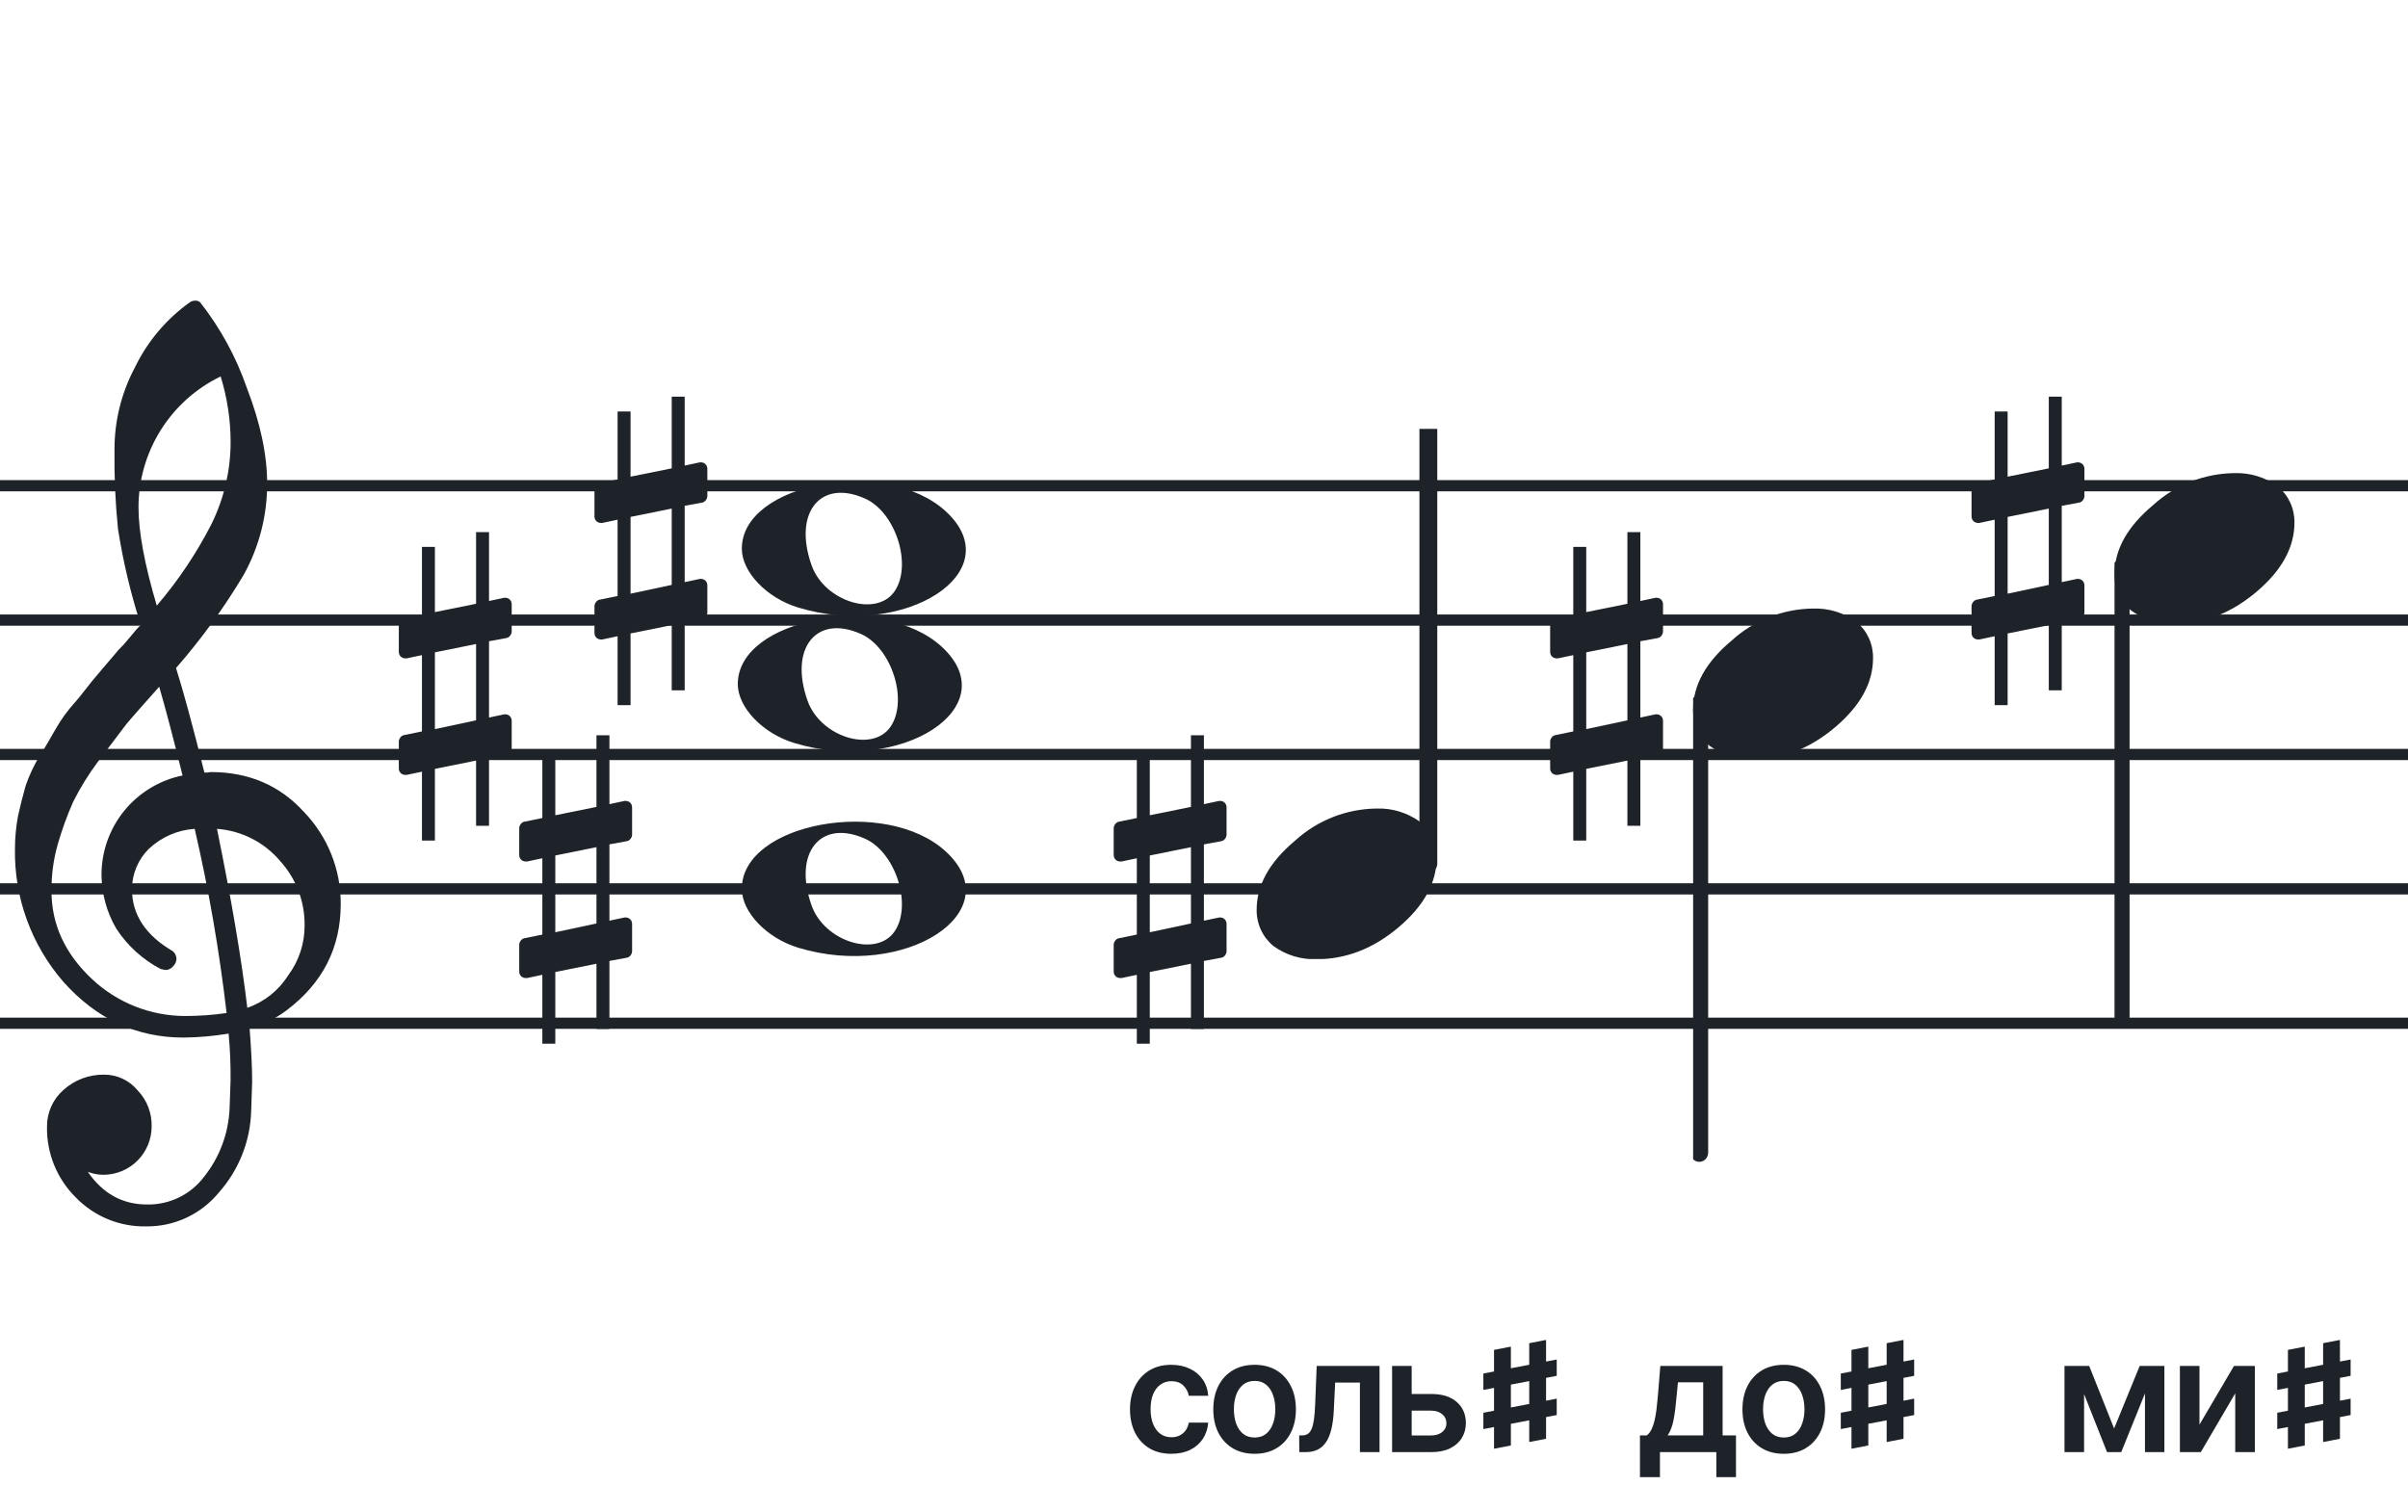 <svg width="320" height="201" viewBox="0 0 320 201" fill="none" xmlns="http://www.w3.org/2000/svg">
<path d="M192 135.255V136.744H128V135.255H192ZM192 118.883H128V117.395H192V118.883ZM192 101.022H128V99.534H192V101.022ZM192 83.162H128V81.674H192V83.162ZM192 65.302H128V63.813H192V65.302Z" fill="#1E2229"/>
<path d="M256 135.255V136.744H192V135.255H256ZM256 118.883H192V117.395H256V118.883ZM256 101.022H192V99.534H256V101.022ZM256 83.162H192V81.674H256V83.162ZM256 65.302H192V63.813H256V65.302Z" fill="#1E2229"/>
<path d="M320 135.255V136.744H256V135.255H320ZM320 118.883H256V117.395H320V118.883ZM320 101.022H256V99.534H320V101.022ZM320 83.162H256V81.674H320V83.162ZM320 65.302H256V63.813H320V65.302Z" fill="#1E2229"/>
<path d="M128 135.255V136.744H64V135.255H128ZM128 118.883H64V117.395H128V118.883ZM128 101.022H64V99.534H128V101.022ZM128 83.162H64V81.674H128V83.162ZM128 65.302H64V63.813H128V65.302Z" fill="#1E2229"/>
<path d="M64 135.255V136.744H0V135.255H64ZM64 118.883H0V117.395H64V118.883ZM64 101.022H0V99.534H64V101.022ZM64 83.162H0V81.674H64V83.162ZM64 65.302H0V63.813H64V65.302Z" fill="#1E2229"/>
<g clip-path="url(#clip0_1363_38501)">
<path d="M27.165 102.683H27.568C27.72 102.641 27.877 102.618 28.034 102.614C33.054 102.614 37.175 104.383 40.399 107.922C43.563 111.21 45.315 115.606 45.278 120.169C45.278 125.962 42.88 130.668 38.084 134.284C36.607 135.384 34.944 136.206 33.174 136.712C33.397 139.608 33.509 141.959 33.509 143.763C33.509 144.123 33.465 145.425 33.379 147.668C33.264 151.674 31.741 155.512 29.077 158.506C27.904 159.934 26.424 161.079 24.748 161.857C23.071 162.635 21.241 163.026 19.393 163C17.661 163.031 15.941 162.707 14.34 162.047C12.738 161.387 11.289 160.406 10.082 159.164C8.839 157.936 7.859 156.469 7.199 154.852C6.54 153.234 6.216 151.5 6.246 149.753C6.237 148.822 6.43 147.9 6.813 147.051C7.195 146.202 7.758 145.447 8.462 144.837C9.923 143.528 11.82 142.813 13.782 142.832C14.641 142.82 15.492 143.001 16.272 143.362C17.052 143.723 17.741 144.255 18.288 144.918C18.905 145.559 19.388 146.317 19.707 147.148C20.027 147.978 20.178 148.864 20.151 149.753C20.141 151.444 19.465 153.063 18.269 154.259C17.073 155.455 15.454 156.131 13.763 156.141C13.047 156.142 12.337 156.008 11.671 155.744C13.653 158.64 16.277 160.089 19.542 160.089C21.015 160.117 22.474 159.794 23.797 159.146C25.121 158.499 26.271 157.545 27.152 156.364C29.208 153.768 30.384 150.585 30.511 147.277C30.598 145.125 30.641 143.894 30.641 143.583C30.662 141.511 30.575 139.439 30.38 137.376C28.4 137.706 26.398 137.882 24.39 137.903C18.158 137.903 12.842 135.441 8.443 130.517C4.164 125.602 1.863 119.273 1.988 112.757C1.994 111.299 2.133 109.845 2.404 108.412C2.668 107.199 3.001 105.877 3.403 104.445C3.874 103.086 4.482 101.778 5.215 100.541C5.582 100.007 5.985 99.337 6.457 98.523C6.929 97.71 7.214 97.183 7.388 96.91C8.127 95.607 9.01 94.391 10.02 93.284C10.374 92.875 10.74 92.428 11.125 91.931C11.51 91.435 11.826 91.037 12.1 90.69C12.373 90.342 12.578 90.131 12.72 89.951C12.863 89.771 13.862 88.585 15.749 86.382C16.213 85.927 16.65 85.446 17.059 84.942C17.481 84.42 17.829 84.017 18.096 83.7C18.363 83.384 18.568 83.197 18.717 83.079C17.372 78.909 16.357 74.64 15.681 70.311C15.326 66.824 15.171 63.319 15.216 59.814C15.196 55.995 16.123 52.23 17.916 48.858C19.585 45.39 22.105 42.4 25.241 40.168C25.44 40.036 25.672 39.963 25.911 39.956C26.155 39.936 26.398 40.011 26.588 40.168C29.277 43.588 31.378 47.434 32.801 51.546C34.601 56.214 35.502 60.453 35.502 64.265C35.515 68.5 34.447 72.669 32.398 76.376C29.776 80.777 26.762 84.932 23.391 88.79C24.326 91.724 25.584 96.355 27.165 102.683ZM32.863 133.949C35.124 133.166 37.05 131.632 38.32 129.604C39.746 127.674 40.505 125.331 40.48 122.931C40.499 119.805 39.348 116.784 37.252 114.464C36.207 113.222 34.924 112.201 33.478 111.462C32.033 110.723 30.454 110.281 28.835 110.162C30.767 119.61 32.11 127.539 32.863 133.949ZM6.842 118.431C6.842 122.863 8.636 126.761 12.224 130.126C15.573 133.273 19.993 135.028 24.589 135.036C26.438 135.039 28.284 134.907 30.113 134.638C29.158 126.407 27.742 118.236 25.874 110.162C23.582 110.312 21.416 111.261 19.753 112.844C18.343 114.254 17.547 116.164 17.537 118.158C17.537 121.568 19.352 124.326 22.981 126.432C23.125 126.558 23.241 126.713 23.322 126.886C23.403 127.059 23.448 127.247 23.453 127.438C23.447 127.629 23.401 127.818 23.32 127.992C23.239 128.166 23.124 128.321 22.981 128.45C22.862 128.601 22.709 128.722 22.534 128.804C22.36 128.886 22.168 128.926 21.976 128.921C21.767 128.889 21.559 128.845 21.355 128.791C18.955 127.535 16.919 125.682 15.445 123.409C14.193 121.263 13.519 118.829 13.49 116.345C13.47 113.227 14.533 110.199 16.497 107.777C18.461 105.356 21.205 103.691 24.26 103.067C23.018 98.043 21.984 94.112 21.156 91.273C20.442 92.086 19.573 93.061 18.561 94.203C17.55 95.345 16.96 96.028 16.786 96.252C15.172 98.362 13.931 100.001 13.062 101.168C11.783 102.879 10.659 104.701 9.703 106.612C8.904 108.426 8.228 110.293 7.68 112.198C7.101 114.22 6.821 116.316 6.848 118.418L6.842 118.431ZM29.313 50.037C26.04 51.622 23.28 54.097 21.351 57.18C19.422 60.262 18.401 63.825 18.406 67.462C18.406 70.685 19.215 75.031 20.833 80.497C23.667 77.187 26.103 73.556 28.09 69.678C29.775 66.267 30.65 62.513 30.647 58.709C30.639 55.764 30.191 52.838 29.319 50.025L29.313 50.037Z" fill="#1E2229"/>
</g>
<path d="M106.096 80.756C101.895 79.484 98.581 76.028 98.581 72.919C98.581 64.119 117.792 60.637 125.726 67.999C134.305 75.959 120.304 85.059 106.096 80.756H106.096ZM118.91 78.546C121.247 75.036 119.013 68.083 114.964 66.268C109.019 63.603 105.375 68.145 107.851 75.133C109.564 79.967 116.532 82.117 118.91 78.546Z" fill="#1E2229"/>
<path d="M106.095 125.965C101.894 124.693 98.58 121.237 98.58 118.128C98.58 109.328 117.791 105.846 125.725 113.207C134.304 121.168 120.303 130.268 106.095 125.965H106.095ZM118.909 123.755C121.246 120.245 119.012 113.292 114.963 111.477C109.018 108.812 105.374 113.354 107.85 120.342C109.563 125.176 116.531 127.326 118.909 123.755Z" fill="#1E2229"/>
<path d="M105.561 98.756C101.361 97.484 98.046 94.028 98.046 90.919C98.046 82.119 117.257 78.637 125.191 85.998C133.77 93.959 119.769 103.058 105.561 98.756H105.561ZM118.375 96.545C120.712 93.036 118.477 86.083 114.429 84.268C108.484 81.603 104.84 86.144 107.316 93.133C109.029 97.966 115.997 100.116 118.375 96.545Z" fill="#1E2229"/>
<g clip-path="url(#clip1_1363_38501)">
<path fill-rule="evenodd" clip-rule="evenodd" d="M226.227 92.495C226.458 92.586 226.656 92.751 226.794 92.967C226.933 93.183 227.005 93.44 227 93.701V153.149C227.007 153.377 226.953 153.602 226.845 153.799C226.738 153.997 226.58 154.158 226.391 154.265C226.209 154.37 226.005 154.423 225.798 154.419C225.592 154.415 225.389 154.353 225.212 154.241C225.034 154.128 224.887 153.968 224.785 153.777C224.682 153.585 224.629 153.369 224.629 153.149V93.667C224.632 93.465 224.681 93.266 224.77 93.088C224.86 92.91 224.988 92.757 225.145 92.643C225.301 92.528 225.481 92.455 225.669 92.429C225.857 92.403 226.049 92.426 226.227 92.495Z" fill="#1E2229"/>
<path d="M240.963 80.882C243.021 80.816 245.043 81.438 246.707 82.65C247.412 83.239 247.976 83.978 248.357 84.814C248.738 85.649 248.926 86.56 248.908 87.478C248.908 90.749 247.231 93.805 243.878 96.648C240.524 99.491 236.88 100.91 232.945 100.906C230.887 100.973 228.865 100.35 227.201 99.137C226.496 98.549 225.932 97.81 225.551 96.974C225.17 96.138 224.981 95.228 225 94.31C225 91.048 226.705 87.991 230.116 85.139C233.084 82.434 236.947 80.918 240.963 80.882Z" fill="#1E2229"/>
</g>
<g clip-path="url(#clip2_1363_38501)">
<path fill-rule="evenodd" clip-rule="evenodd" d="M282.227 74.495C282.458 74.586 282.656 74.751 282.794 74.967C282.933 75.183 283.005 75.44 283 75.701V135.149C283.007 135.377 282.953 135.602 282.845 135.799C282.738 135.997 282.58 136.158 282.391 136.265C282.209 136.37 282.005 136.423 281.798 136.419C281.592 136.415 281.389 136.353 281.212 136.241C281.034 136.128 280.887 135.968 280.785 135.777C280.682 135.585 280.629 135.369 280.629 135.149V75.667C280.632 75.465 280.681 75.266 280.77 75.088C280.86 74.91 280.988 74.757 281.145 74.643C281.301 74.528 281.481 74.455 281.669 74.429C281.857 74.403 282.049 74.426 282.227 74.495Z" fill="#1E2229"/>
<path d="M296.963 62.882C299.021 62.816 301.043 63.438 302.707 64.65C303.412 65.239 303.976 65.978 304.357 66.814C304.738 67.649 304.926 68.56 304.908 69.478C304.908 72.749 303.231 75.805 299.878 78.648C296.524 81.491 292.88 82.91 288.945 82.906C286.887 82.973 284.865 82.35 283.201 81.137C282.496 80.549 281.932 79.81 281.551 78.974C281.17 78.138 280.981 77.228 281 76.31C281 73.048 282.705 69.991 286.116 67.139C289.084 64.434 292.947 62.918 296.963 62.882Z" fill="#1E2229"/>
</g>
<g clip-path="url(#clip3_1363_38501)">
<path fill-rule="evenodd" clip-rule="evenodd" d="M190.227 54.077C190.458 54.168 190.656 54.333 190.794 54.549C190.933 54.765 191.005 55.022 191 55.283V114.731C191.007 114.959 190.953 115.184 190.845 115.381C190.738 115.579 190.58 115.74 190.391 115.847C190.209 115.952 190.005 116.005 189.798 116.001C189.592 115.997 189.389 115.935 189.212 115.823C189.034 115.71 188.887 115.55 188.785 115.359C188.682 115.167 188.629 114.951 188.629 114.731V55.249C188.632 55.047 188.681 54.848 188.77 54.67C188.86 54.492 188.988 54.339 189.145 54.225C189.301 54.11 189.481 54.037 189.669 54.011C189.857 53.986 190.049 54.008 190.227 54.077Z" fill="#1E2229"/>
<path d="M182.963 107.463C185.021 107.397 187.043 108.019 188.707 109.231C189.412 109.82 189.976 110.559 190.357 111.395C190.738 112.23 190.926 113.141 190.908 114.059C190.908 117.33 189.231 120.386 185.878 123.229C182.524 126.072 178.88 127.491 174.945 127.487C172.887 127.554 170.865 126.931 169.201 125.718C168.496 125.13 167.932 124.391 167.551 123.555C167.17 122.72 166.981 121.809 167 120.891C167 117.629 168.705 114.572 172.116 111.72C175.084 109.015 178.947 107.499 182.963 107.463Z" fill="#1E2229"/>
</g>
<path d="M220.322 84.797C220.691 84.736 220.999 84.305 220.999 83.937V80.31C220.999 79.818 220.63 79.449 220.138 79.449H220.015L217.987 79.88V70.721H216.265V80.248L210.795 81.355V72.688H209.073V81.724L206.676 82.216C206.307 82.277 206 82.707 206 83.076V83.199V86.764V86.641C206 87.133 206.369 87.502 206.861 87.502H207.045L209.073 87.072V97.214L206.676 97.706C206.307 97.767 206 98.198 206 98.566V102.131C206 102.623 206.369 102.992 206.861 102.992H207.045L209.073 102.562V111.721H210.795V102.193L216.265 101.087V109.754H217.987V100.718L220.322 100.287C220.691 100.226 220.999 99.796 220.999 99.427V95.8C220.999 95.308 220.63 94.94 220.138 94.94H220.015L217.987 95.37V85.228L220.322 84.797ZM210.795 96.907V86.703L216.265 85.596V95.739L210.795 96.907Z" fill="#1E2229"/>
<path d="M276.322 66.797C276.691 66.736 276.999 66.305 276.999 65.937V62.31C276.999 61.818 276.63 61.449 276.138 61.449H276.015L273.987 61.88V52.721H272.265V62.248L266.795 63.355V54.688H265.073V63.724L262.676 64.216C262.307 64.277 262 64.707 262 65.076V65.199V68.764V68.641C262 69.133 262.369 69.502 262.861 69.502H263.045L265.073 69.072V79.214L262.676 79.706C262.307 79.767 262 80.198 262 80.566V84.132C262 84.623 262.369 84.992 262.861 84.992H263.045L265.073 84.562V93.721H266.795V84.193L272.265 83.087V91.754H273.987V82.718L276.322 82.287C276.691 82.226 276.999 81.796 276.999 81.427V77.8C276.999 77.308 276.63 76.94 276.138 76.94H276.015L273.987 77.37V67.228L276.322 66.797ZM266.795 78.907V68.703L272.265 67.596V77.739L266.795 78.907Z" fill="#1E2229"/>
<path d="M83.322 111.796C83.691 111.735 83.999 111.304 83.999 110.936V107.309C83.999 106.817 83.63 106.448 83.138 106.448H83.015L80.987 106.879V97.72H79.265V107.247L73.795 108.354V99.687H72.073V108.723L69.676 109.214C69.307 109.276 69 109.706 69 110.075V110.198V113.763V113.64C69 114.132 69.369 114.501 69.861 114.501H70.045L72.073 114.071V124.213L69.676 124.705C69.307 124.766 69 125.196 69 125.565V129.131C69 129.622 69.369 129.991 69.861 129.991H70.045L72.073 129.561V138.72H73.795V129.192L79.265 128.086V136.753H80.987V127.717L83.322 127.286C83.691 127.225 83.999 126.795 83.999 126.426V122.799C83.999 122.307 83.63 121.939 83.138 121.939H83.015L80.987 122.369V112.226L83.322 111.796ZM73.795 123.906V113.702L79.265 112.595V122.738L73.795 123.906Z" fill="#1E2229"/>
<path d="M162.322 111.797C162.691 111.736 162.999 111.305 162.999 110.937V107.31C162.999 106.818 162.63 106.449 162.138 106.449H162.015L159.987 106.88V97.721H158.265V107.248L152.795 108.355V99.688H151.073V108.724L148.676 109.215C148.307 109.277 148 109.707 148 110.076V110.199V113.764V113.641C148 114.133 148.369 114.502 148.861 114.502H149.045L151.073 114.072V124.214L148.676 124.706C148.307 124.767 148 125.197 148 125.566V129.131C148 129.623 148.369 129.992 148.861 129.992H149.045L151.073 129.562V138.721H152.795V129.193L158.265 128.087V136.754H159.987V127.718L162.322 127.287C162.691 127.226 162.999 126.796 162.999 126.427V122.8C162.999 122.308 162.63 121.94 162.138 121.94H162.015L159.987 122.37V112.227L162.322 111.797ZM152.795 123.907V113.703L158.265 112.596V122.739L152.795 123.907Z" fill="#1E2229"/>
<path d="M67.322 84.796C67.691 84.735 67.999 84.304 67.999 83.936V80.309C67.999 79.817 67.63 79.448 67.138 79.448H67.015L64.987 79.879V70.72H63.265V80.248L57.795 81.354V72.687H56.074V81.723L53.676 82.215C53.307 82.276 53 82.706 53 83.075V83.198V86.763V86.64C53 87.132 53.369 87.501 53.861 87.501H54.045L56.074 87.071V97.213L53.676 97.705C53.307 97.766 53 98.197 53 98.565V102.131C53 102.622 53.369 102.991 53.861 102.991H54.045L56.074 102.561V111.72H57.795V102.192L63.265 101.086V109.753H64.987V100.717L67.322 100.286C67.691 100.225 67.999 99.795 67.999 99.426V95.799C67.999 95.307 67.63 94.939 67.138 94.939H67.015L64.987 95.369V85.227L67.322 84.796ZM57.795 96.906V86.702L63.265 85.595V95.738L57.795 96.906Z" fill="#1E2229"/>
<path d="M93.322 66.796C93.691 66.735 93.999 66.304 93.999 65.936V62.309C93.999 61.817 93.63 61.448 93.138 61.448H93.015L90.987 61.879V52.72H89.265V62.248L83.795 63.354V54.687H82.073V63.723L79.676 64.215C79.307 64.276 79 64.706 79 65.075V65.198V68.763V68.64C79 69.132 79.369 69.501 79.861 69.501H80.045L82.073 69.071V79.213L79.676 79.705C79.307 79.766 79 80.197 79 80.565V84.13C79 84.622 79.369 84.991 79.861 84.991H80.045L82.073 84.561V93.72H83.795V84.192L89.265 83.085V91.753H90.987V82.717L93.322 82.286C93.691 82.225 93.999 81.795 93.999 81.426V77.799C93.999 77.307 93.63 76.939 93.138 76.939H93.015L90.987 77.369V67.227L93.322 66.796ZM83.795 78.906V68.702L89.265 67.595V77.738L83.795 78.906Z" fill="#1E2229"/>
<path d="M280.944 189.86L284.345 181.545H286.523L281.892 193H280.005L275.478 181.545H277.633L280.944 189.86ZM276.955 181.545V193H274.352V181.545H276.955ZM285.046 193V181.545H287.626V193H285.046ZM292.289 189.346L296.876 181.545H299.65V193H297.04V185.192L292.468 193H289.687V181.545H292.289V189.346Z" fill="#1E2229"/>
<path d="M302.625 184.734V182.555L312.375 180.691V182.859L302.625 184.734ZM302.625 189.938V187.77L312.375 185.895V188.074L302.625 189.938ZM304.043 192.551V179.414L306.281 178.98V192.117L304.043 192.551ZM308.719 191.66V178.523L310.957 178.09V191.227L308.719 191.66Z" fill="#1E2229"/>
<path d="M217.935 196.326V190.778H218.845C219.088 190.589 219.292 190.333 219.456 190.01C219.62 189.681 219.755 189.296 219.859 188.854C219.968 188.406 220.058 187.907 220.128 187.355C220.197 186.798 220.259 186.199 220.314 185.558L220.642 181.545H228.92V190.778H230.695V196.326H228.085V193H220.59V196.326H217.935ZM221.619 190.778H226.34V183.723H222.984L222.805 185.558C222.705 186.771 222.574 187.81 222.409 188.675C222.245 189.54 221.982 190.241 221.619 190.778ZM237.045 193.224C235.926 193.224 234.957 192.978 234.137 192.485C233.316 191.993 232.68 191.305 232.227 190.42C231.78 189.535 231.556 188.501 231.556 187.317C231.556 186.134 231.78 185.098 232.227 184.208C232.68 183.318 233.316 182.627 234.137 182.135C234.957 181.642 235.926 181.396 237.045 181.396C238.164 181.396 239.133 181.642 239.953 182.135C240.774 182.627 241.408 183.318 241.855 184.208C242.307 185.098 242.534 186.134 242.534 187.317C242.534 188.501 242.307 189.535 241.855 190.42C241.408 191.305 240.774 191.993 239.953 192.485C239.133 192.978 238.164 193.224 237.045 193.224ZM237.06 191.061C237.666 191.061 238.174 190.895 238.581 190.561C238.989 190.223 239.292 189.771 239.491 189.204C239.695 188.637 239.797 188.006 239.797 187.31C239.797 186.609 239.695 185.975 239.491 185.408C239.292 184.837 238.989 184.382 238.581 184.044C238.174 183.706 237.666 183.537 237.06 183.537C236.438 183.537 235.921 183.706 235.509 184.044C235.101 184.382 234.795 184.837 234.591 185.408C234.393 185.975 234.293 186.609 234.293 187.31C234.293 188.006 234.393 188.637 234.591 189.204C234.795 189.771 235.101 190.223 235.509 190.561C235.921 190.895 236.438 191.061 237.06 191.061Z" fill="#1E2229"/>
<path d="M244.625 184.734V182.555L254.375 180.691V182.859L244.625 184.734ZM244.625 189.938V187.77L254.375 185.895V188.074L244.625 189.938ZM246.043 192.551V179.414L248.281 178.98V192.117L246.043 192.551ZM250.719 191.66V178.523L252.957 178.09V191.227L250.719 191.66Z" fill="#1E2229"/>
<path d="M155.654 193.224C154.511 193.224 153.529 192.973 152.709 192.471C151.893 191.968 151.264 191.275 150.822 190.39C150.384 189.5 150.166 188.476 150.166 187.317C150.166 186.154 150.389 185.127 150.837 184.238C151.284 183.343 151.916 182.647 152.731 182.15C153.551 181.647 154.521 181.396 155.639 181.396C156.569 181.396 157.392 181.568 158.108 181.911C158.829 182.249 159.403 182.729 159.83 183.35C160.258 183.967 160.502 184.687 160.561 185.513H157.981C157.877 184.961 157.628 184.501 157.235 184.133C156.848 183.76 156.328 183.574 155.677 183.574C155.125 183.574 154.64 183.723 154.223 184.021C153.805 184.315 153.479 184.737 153.246 185.289C153.017 185.841 152.903 186.502 152.903 187.273C152.903 188.053 153.017 188.724 153.246 189.286C153.474 189.843 153.795 190.273 154.208 190.576C154.625 190.875 155.115 191.024 155.677 191.024C156.074 191.024 156.43 190.949 156.743 190.8C157.061 190.646 157.327 190.425 157.541 190.136C157.755 189.848 157.901 189.498 157.981 189.085H160.561C160.497 189.895 160.258 190.614 159.845 191.24C159.433 191.862 158.871 192.349 158.16 192.702C157.449 193.05 156.614 193.224 155.654 193.224ZM166.724 193.224C165.606 193.224 164.636 192.978 163.816 192.485C162.996 191.993 162.359 191.305 161.907 190.42C161.46 189.535 161.236 188.501 161.236 187.317C161.236 186.134 161.46 185.098 161.907 184.208C162.359 183.318 162.996 182.627 163.816 182.135C164.636 181.642 165.606 181.396 166.724 181.396C167.843 181.396 168.813 181.642 169.633 182.135C170.453 182.627 171.087 183.318 171.534 184.208C171.987 185.098 172.213 186.134 172.213 187.317C172.213 188.501 171.987 189.535 171.534 190.42C171.087 191.305 170.453 191.993 169.633 192.485C168.813 192.978 167.843 193.224 166.724 193.224ZM166.739 191.061C167.346 191.061 167.853 190.895 168.261 190.561C168.668 190.223 168.972 189.771 169.17 189.204C169.374 188.637 169.476 188.006 169.476 187.31C169.476 186.609 169.374 185.975 169.17 185.408C168.972 184.837 168.668 184.382 168.261 184.044C167.853 183.706 167.346 183.537 166.739 183.537C166.118 183.537 165.601 183.706 165.188 184.044C164.781 184.382 164.475 184.837 164.271 185.408C164.072 185.975 163.973 186.609 163.973 187.31C163.973 188.006 164.072 188.637 164.271 189.204C164.475 189.771 164.781 190.223 165.188 190.561C165.601 190.895 166.118 191.061 166.739 191.061ZM172.664 193L172.649 190.778H173.044C173.342 190.778 173.594 190.711 173.797 190.576C174.001 190.442 174.17 190.218 174.305 189.905C174.439 189.587 174.543 189.159 174.618 188.623C174.692 188.086 174.744 187.417 174.774 186.616L174.976 181.545H183.328V193H180.718V183.76H177.429L177.25 187.452C177.205 188.406 177.099 189.234 176.93 189.935C176.765 190.631 176.532 191.205 176.229 191.658C175.93 192.11 175.555 192.448 175.102 192.672C174.65 192.891 174.116 193 173.499 193H172.664ZM186.823 185.274H190.201C191.663 185.274 192.794 185.63 193.595 186.341C194.395 187.051 194.798 187.984 194.803 189.137C194.798 189.888 194.614 190.554 194.251 191.136C193.893 191.717 193.371 192.175 192.685 192.508C192.004 192.836 191.176 193 190.201 193H184.996V181.545H187.599V190.785H190.201C190.788 190.785 191.27 190.636 191.648 190.338C192.026 190.034 192.215 189.647 192.215 189.174C192.215 188.677 192.026 188.272 191.648 187.959C191.27 187.646 190.788 187.489 190.201 187.489H186.823V185.274Z" fill="#1E2229"/>
<path d="M197.125 184.734V182.555L206.875 180.691V182.859L197.125 184.734ZM197.125 189.938V187.77L206.875 185.895V188.074L197.125 189.938ZM198.543 192.551V179.414L200.781 178.98V192.117L198.543 192.551ZM203.219 191.66V178.523L205.457 178.09V191.227L203.219 191.66Z" fill="#1E2229"/>
<defs>
<clipPath id="clip0_1363_38501">
<rect width="43.247" height="123" fill="white" transform="translate(2 40)"/>
</clipPath>
<clipPath id="clip1_1363_38501">
<rect width="24" height="125.46" fill="white" transform="translate(225 30.419)"/>
</clipPath>
<clipPath id="clip2_1363_38501">
<rect width="24" height="125.46" fill="white" transform="translate(281 12.419)"/>
</clipPath>
<clipPath id="clip3_1363_38501">
<rect width="24" height="70.461" fill="white" transform="translate(167 57)"/>
</clipPath>
</defs>
</svg>
